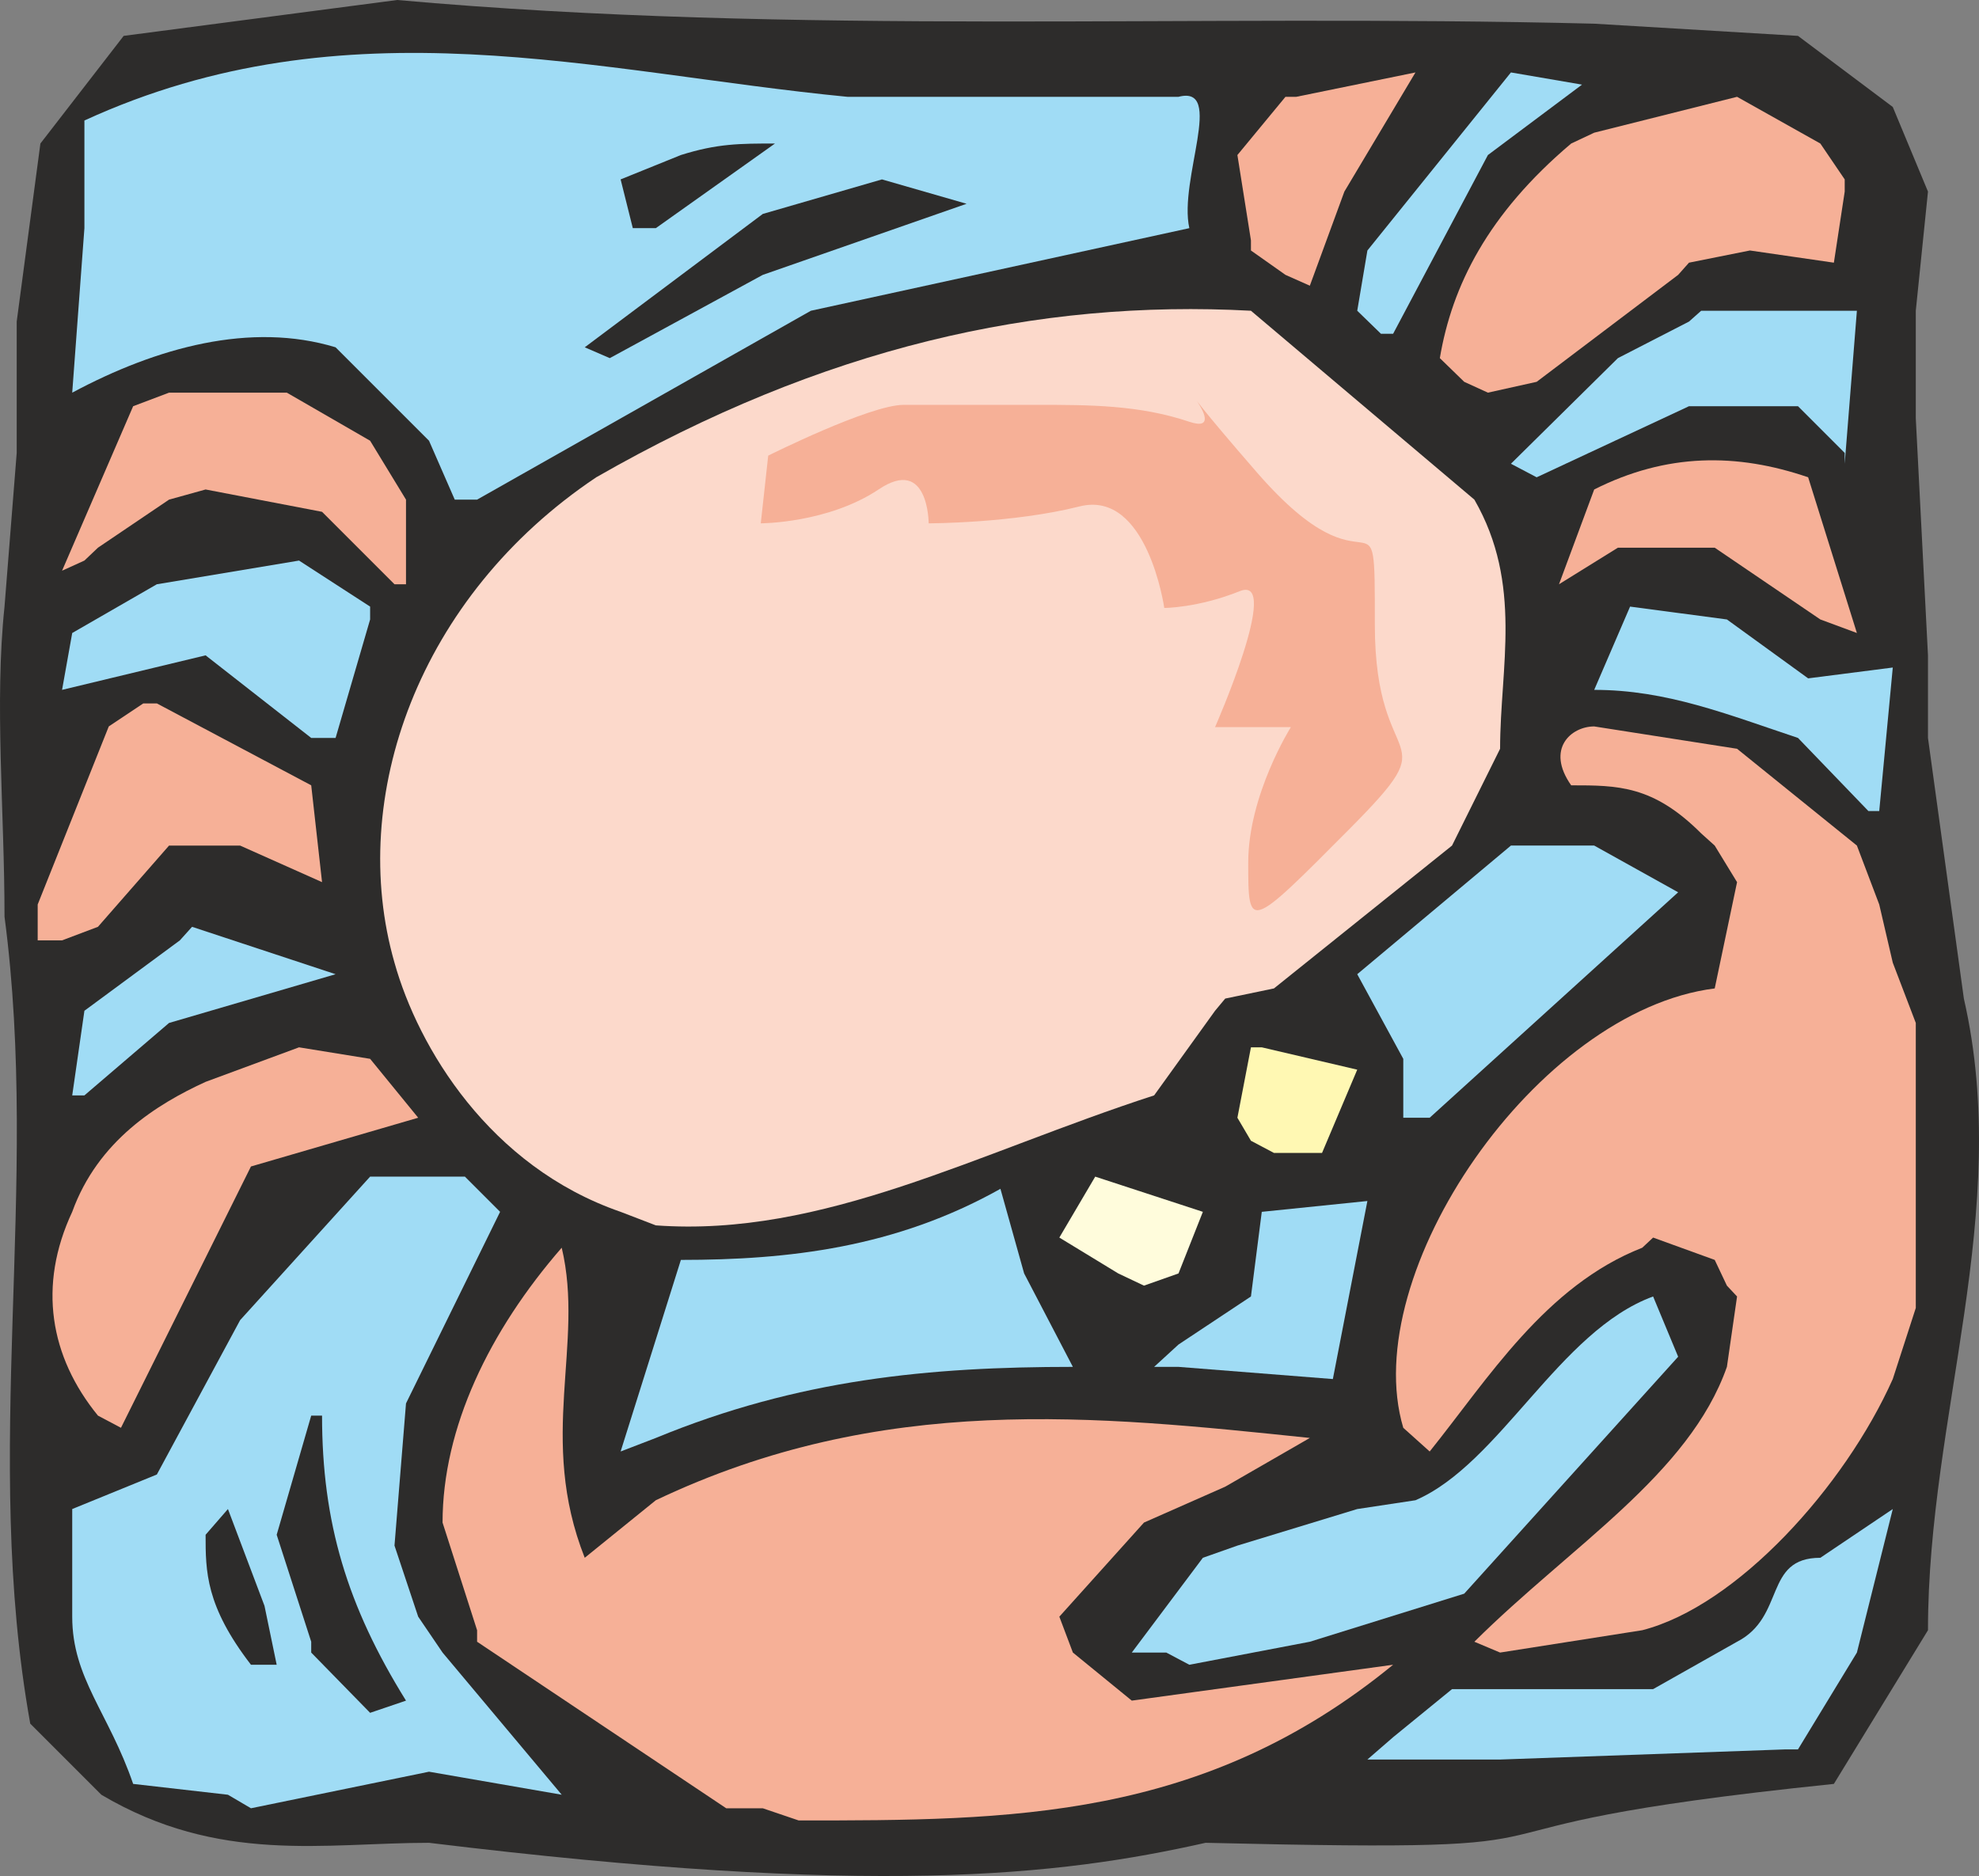 <svg xmlns="http://www.w3.org/2000/svg" width="280.61" height="266.021" viewBox="0 0 210.457 199.516"><rect x="0" y="0" width="210.457" height="199.516" fill="#808080" stroke="none"/><path d="M237.23 516.057c-11.088 0-22.32 2.304-34.848-5.112l-7.56-7.56c-5.184-28.944 1.08-56.88-2.736-85.824 0-11.232-1.08-22.68 0-32.976l1.296-16.344v-13.968l2.52-18.936 8.856-11.448 29.088-3.816c42.696 3.816 84.24 1.44 127.296 2.52l21.672 1.296 10.08 7.56 3.744 9-1.296 12.672v11.448l1.296 25.2v8.784l3.816 27.72c5.184 22.68-3.816 44.352-3.816 67.176l-10.008 16.344c-48.168 4.968-18.648 7.416-66.816 6.264-15.696 3.528-35.352 5.76-82.584 0z" style="fill:#2d2c2b" transform="translate(-191.606 -320.073)"/><path d="M272.726 512.385h-3.888l-26.496-17.712v-1.224L238.67 482c0-10.08 4.968-20.376 12.672-29.232 2.448 10.296-2.592 20.232 2.448 32.976l7.56-6.12c24.048-11.448 46.728-9 69.552-6.624l-9 5.184-8.64 3.816-9 10.008 1.44 3.816 6.264 5.112 27.792-3.816c-20.232 16.56-40.68 16.56-63.216 16.56z" style="fill:#f6b097" transform="translate(-191.606 -320.073)"/><path d="m215.846 510.945-10.08-1.152c-2.592-7.56-6.48-11.232-6.48-17.784V480.56l9-3.672 8.856-16.416 13.824-15.264h10.08l3.744 3.744-10.008 20.376-1.224 15.12 2.52 7.56 2.592 3.816 12.672 15.12-14.112-2.448-18.936 3.888zm121.176-3.745 2.736-2.375 6.264-5.112h21.384l8.928-5.04c5.184-2.664 2.808-8.928 8.856-8.928l7.704-5.184-3.816 15.264-6.264 10.296h-1.296l-30.384 1.08h-11.376z" style="fill:#a0dcf5" transform="translate(-191.606 -320.073)"/><path d="m230.966 502.233-6.264-6.408v-1.152l-3.672-11.376 3.672-12.672h1.152c0 11.376 2.664 20.232 8.928 30.312zm-12.672-5.113c-4.824-6.263-4.824-9.935-4.824-13.823l2.376-2.736 3.888 10.296 1.296 6.264z" style="fill:#2d2c2b" transform="translate(-191.606 -320.073)"/><path d="M315.638 495.825h-3.672l7.56-10.08 3.672-1.296 12.744-3.888 6.192-.936c9-3.888 15.264-18 25.272-21.672l2.664 6.408-22.752 25.2-16.416 5.112-12.816 2.448z" style="fill:#a0dcf5" transform="translate(-191.606 -320.073)"/><path d="M348.398 494.673c10.296-10.224 22.824-17.784 26.856-29.232l1.08-7.488-1.08-1.152-1.296-2.736-6.552-2.376-1.152 1.08c-10.296 4.032-16.416 13.968-22.608 21.672l-2.808-2.52c-4.896-16.416 14.184-44.352 33.12-46.728l2.376-11.304-2.376-3.888-1.44-1.296c-5.112-5.112-8.856-5.112-13.824-5.112-2.736-3.888 0-6.264 2.448-6.264l15.192 2.376L389.078 410l2.376 6.264 1.44 6.192 2.448 6.408v30.312l-2.448 7.56c-5.112 11.448-16.56 24.12-26.64 26.712l-15.12 2.376z" style="fill:#f6b097" transform="translate(-191.606 -320.073)"/><path d="m257.606 474.44 6.408-20.375c11.448 0 22.824-1.296 33.984-7.56l2.52 9 5.184 9.936c-15.192 0-29.16 1.296-44.352 7.56z" style="fill:#a0dcf5" transform="translate(-191.606 -320.073)"/><path d="M202.022 470.625c-5.112-6.264-6.408-13.824-2.736-21.672 2.736-7.56 9-11.448 14.184-13.824l9.936-3.672 7.56 1.224 5.112 6.264-17.784 5.184-13.824 27.792z" style="fill:#f6b097" transform="translate(-191.606 -320.073)"/><path d="m314.342 465.44 2.592-2.375 7.704-5.112 1.152-9 11.232-1.152-3.672 18.936-16.416-1.296z" style="fill:#a0dcf5" transform="translate(-191.606 -320.073)"/><path d="m310.526 455.505-6.264-3.816 3.816-6.48 11.448 3.744-2.592 6.552-3.672 1.296z" style="fill:#fffcdc" transform="translate(-191.606 -320.073)"/><path d="M257.606 448.953c-13.968-4.824-21.528-17.496-24.048-26.496-5.04-17.568 2.52-38.952 21.456-51.624 24.12-13.824 46.872-18.936 69.624-17.712l23.76 20.088c5.184 9 2.736 17.856 2.736 26.496L346.022 410l-18.936 15.192-5.184 1.08-1.08 1.296-6.48 9c-18.864 6.12-35.208 15.12-52.992 13.824z" style="fill:#fcd9cb" transform="translate(-191.606 -320.073)"/><path d="m324.638 441.393-1.44-2.448 1.44-7.488h1.152l10.152 2.376-3.744 8.856h-5.112z" style="fill:#fff8b3" transform="translate(-191.606 -320.073)"/><path d="M340.838 438.945v-6.264l-4.896-9L352.286 410h8.856l8.928 4.968-26.424 23.976zm-141.552-2.376 1.296-9 10.152-7.488 1.296-1.44 15.264 5.04-17.712 5.184-9 7.704z" style="fill:#a0dcf5" transform="translate(-191.606 -320.073)"/><path d="M195.614 420.08v-3.815l7.56-18.936 3.672-2.448h1.44l16.416 8.712 1.152 10.296-8.712-3.888h-7.56l-7.56 8.64-3.816 1.44z" style="fill:#f6b097" transform="translate(-191.606 -320.073)"/><path d="m390.302 406.329-7.488-7.776c-7.56-2.52-13.968-5.112-21.672-5.112l3.816-8.856 10.296 1.368 8.64 6.264 9-1.152-1.44 15.264zm-165.6-7.776-11.232-8.784-15.264 3.672 1.08-6.048 9-5.184 15.12-2.52 7.56 4.896v1.368l-3.672 12.6z" style="fill:#a0dcf5" transform="translate(-191.606 -320.073)"/><path d="m385.19 385.953-11.232-7.632h-10.296l-6.264 3.888 3.744-10.08c7.704-3.888 15.192-3.888 22.752-1.296l5.184 16.56zm-151.632-3.744-7.704-7.704-12.384-2.376-3.888 1.08-7.56 5.112-1.44 1.368-2.376 1.08 7.56-17.496 3.816-1.44h12.528l8.856 5.112 3.816 6.264v9z" style="fill:#f6b097" transform="translate(-191.606 -320.073)"/><path d="m239.966 373.209-2.736-6.264-9.936-9.936c-9-2.736-19.008 0-28.008 4.824l1.296-17.496v-11.448c27.936-12.816 54.432-5.112 81.144-2.52h35.208c4.968-1.296 0 8.784 1.152 13.968l-40.248 8.784-35.496 20.088zm112.32-3.816 11.376-11.232 7.56-3.888 1.296-1.152h16.56l-1.296 16.272v-1.152l-4.968-4.968h-11.592l-16.2 7.56z" style="fill:#a0dcf5" transform="translate(-191.606 -320.073)"/><path d="m347.318 360.68-2.592-2.52c1.296-7.703 5.112-15.335 13.968-22.823l2.448-1.152 15.192-3.816 8.856 4.968 2.592 3.816v1.296l-1.152 7.56-8.928-1.296-6.48 1.296-1.152 1.296-15.048 11.376-5.184 1.152z" style="fill:#f6b097" transform="translate(-191.606 -320.073)"/><path d="m253.79 357.009 18.936-14.184 12.672-3.672 9 2.592-21.672 7.56-16.272 8.856z" style="fill:#2d2c2b" transform="translate(-191.606 -320.073)"/><path d="m338.462 355.569-2.52-2.448 1.08-6.408 15.264-18.936 7.56 1.296-10.008 7.488-10.08 19.008z" style="fill:#a0dcf5" transform="translate(-191.606 -320.073)"/><path d="m328.31 349.305-3.672-2.592v-1.08l-1.44-9.072 5.112-6.192h1.152l12.672-2.592-7.56 12.672-3.672 10.008z" style="fill:#f6b097" transform="translate(-191.606 -320.073)"/><path d="m258.902 344.337-1.296-5.184 6.408-2.592c3.888-1.224 6.264-1.224 10.008-1.224l-12.672 9z" style="fill:#2d2c2b" transform="translate(-191.606 -320.073)"/><path d="M273.302 368.529s10.8-5.4 14.4-5.4h14.256c5.4 0 10.8 0 16.128 1.8 5.4 1.8-5.328-9 7.2 5.4s12.528 0 12.528 16.2c0 16.272 8.064 10.872-2.664 21.672-10.8 10.872-10.8 10.872-10.8 3.6 0-7.2 4.536-14.4 4.536-14.4h-8.064s7.128-16.2 2.664-14.472c-4.464 1.8-8.064 1.8-8.064 1.8s-1.8-12.6-9-10.8c-7.128 1.8-16.056 1.8-16.056 1.8s0-7.2-5.328-3.6c-5.4 3.6-12.528 3.6-12.528 3.6z" style="fill:#f6b097" transform="translate(-191.606 -320.073)"/></svg>

